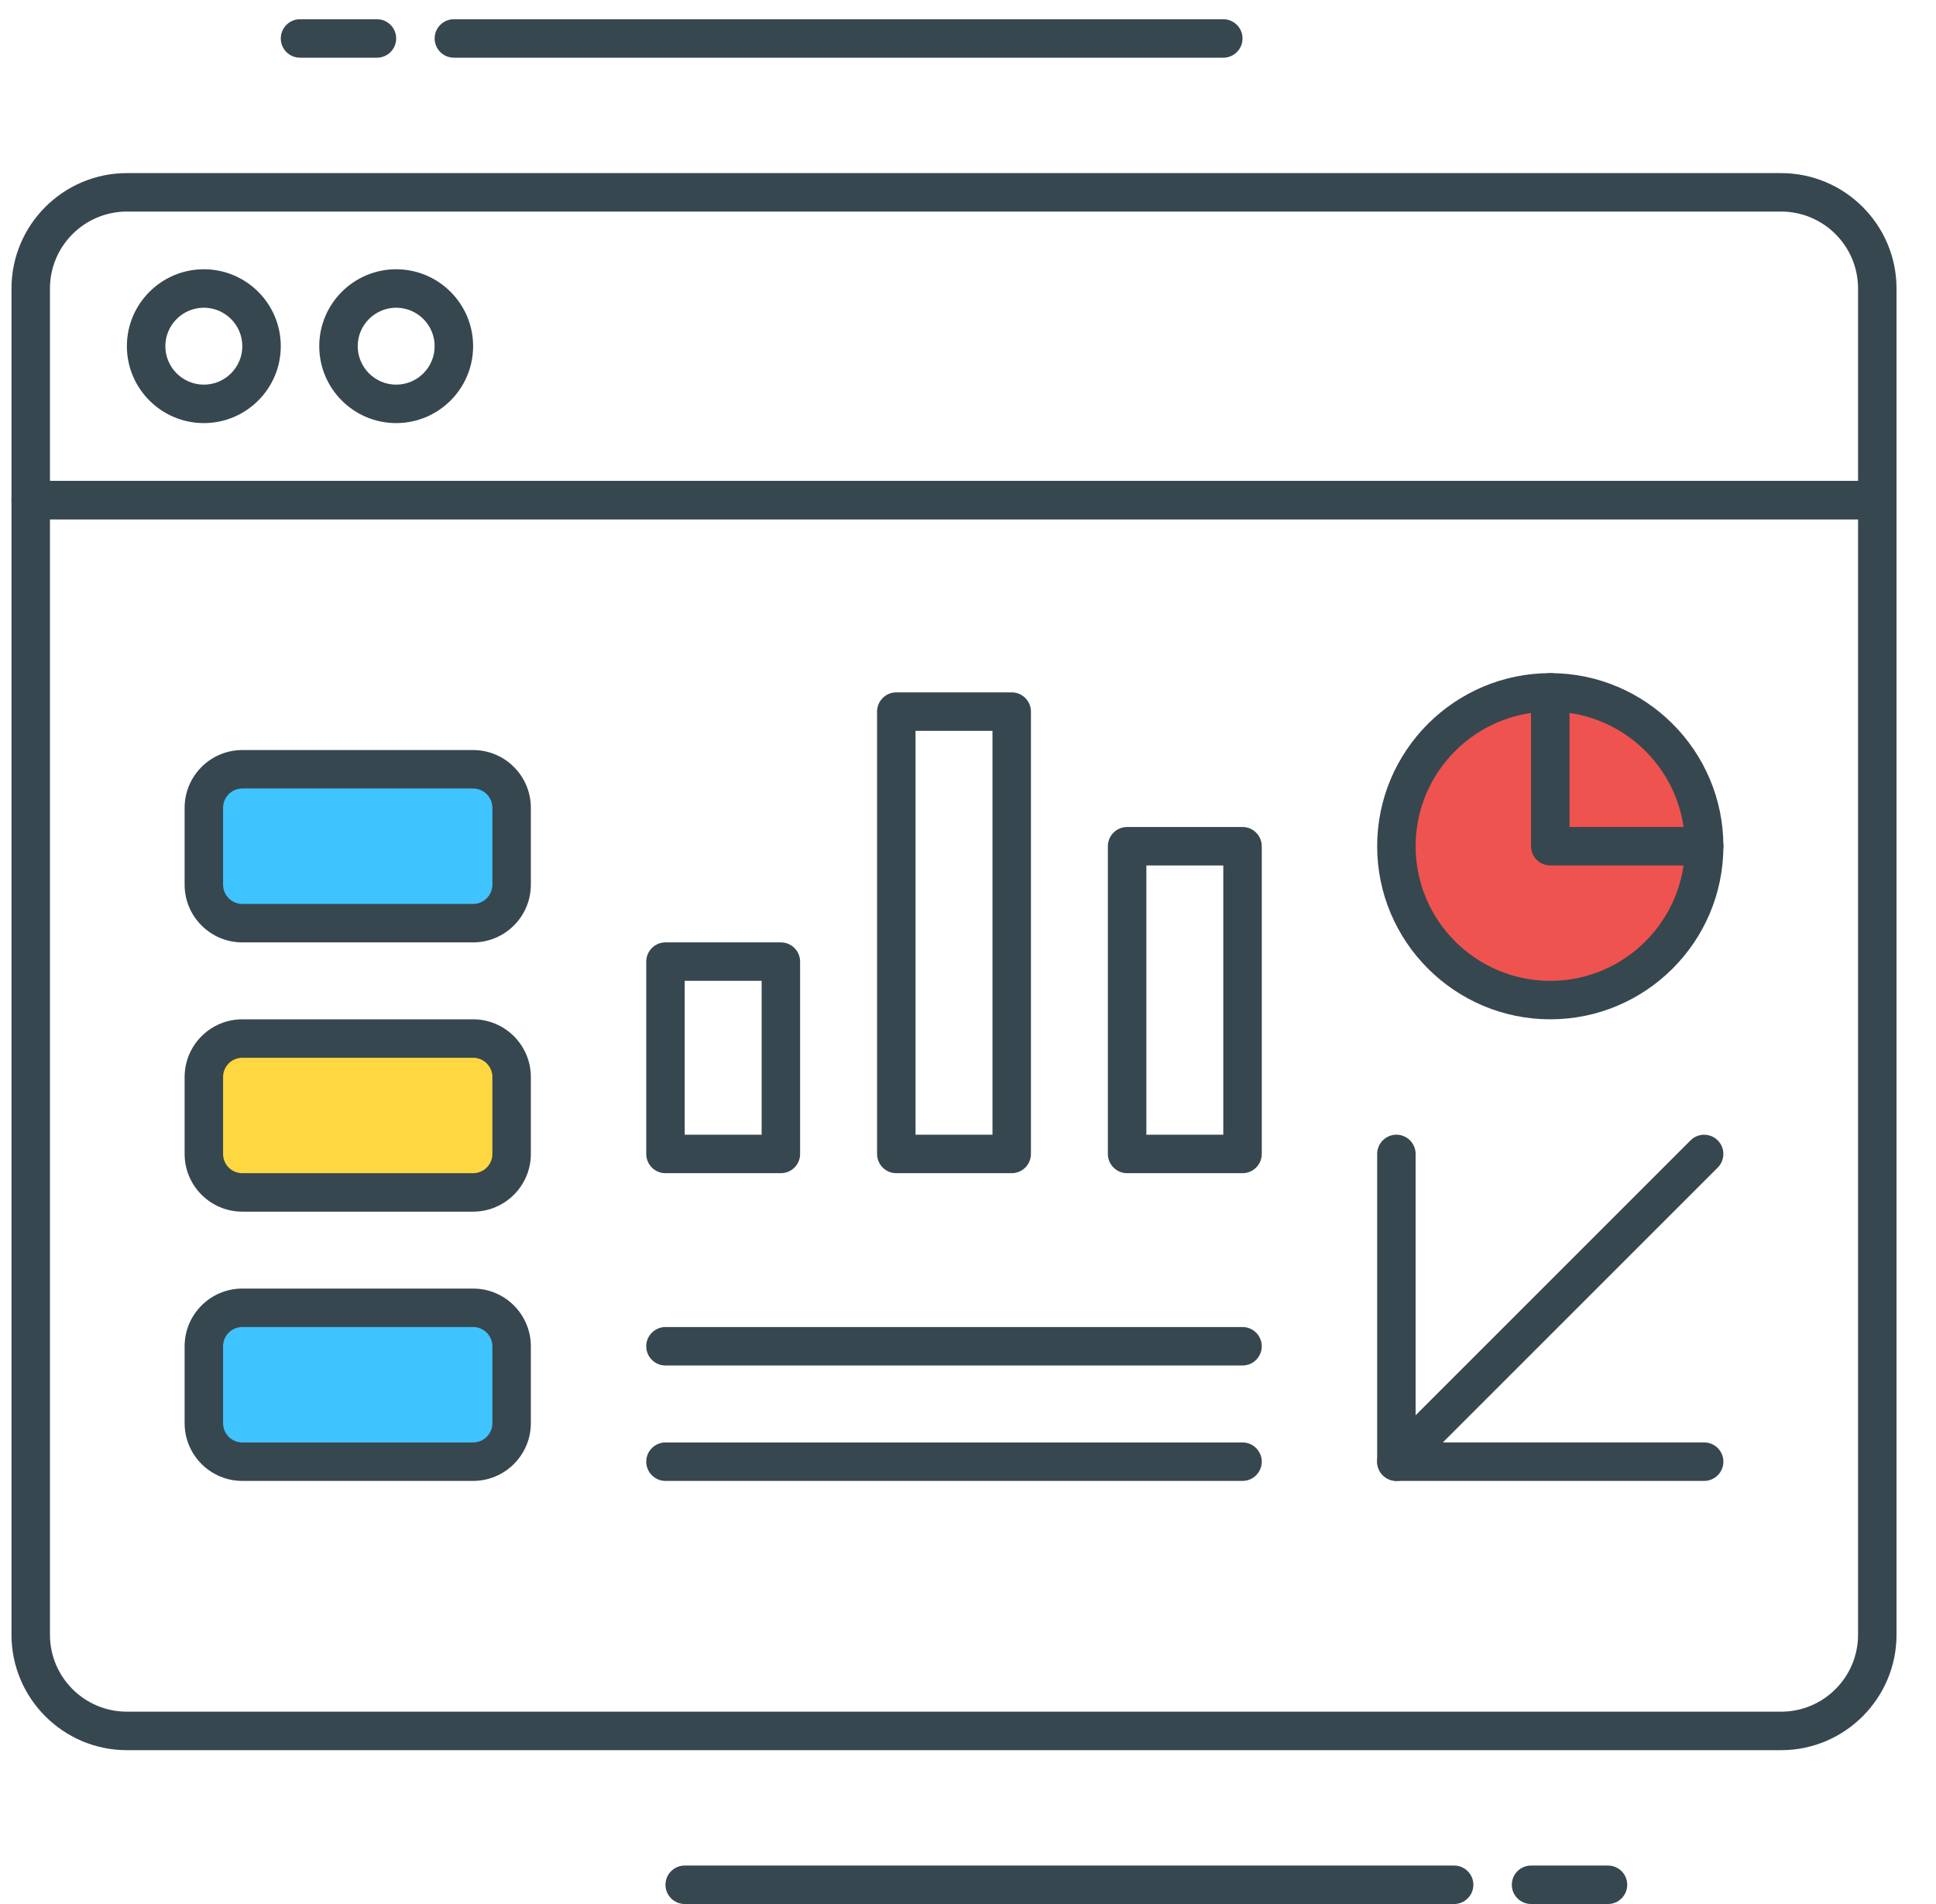 <?xml version="1.0" encoding="UTF-8"?>
<svg width="61px" height="60px" viewBox="0 0 61 60" version="1.1" xmlns="http://www.w3.org/2000/svg" xmlns:xlink="http://www.w3.org/1999/xlink">
    <title>Advanced</title>
    <g id="Estimate-my-app" stroke="none" stroke-width="1" fill="none" fill-rule="evenodd">
        <g id="24" transform="translate(-656, -631)" fill-rule="nonzero">
            <g id="Group-14" transform="translate(368, 597)">
                <g id="Group-22-Copy" transform="translate(218, 0)">
                    <g id="Group-3" transform="translate(0.362, 0)">
                        <g id="Advanced" transform="translate(70, 34)">
                            <g id="Group" fill="#37474F">
                                <path d="M55.758,55.152 L3.636,55.152 C1.632,55.152 0,53.52 0,51.515 L0,15.758 C0,15.423 0.272,15.152 0.606,15.152 L58.788,15.152 C59.122,15.152 59.394,15.423 59.394,15.758 L59.394,51.515 C59.394,53.52 57.762,55.152 55.758,55.152 Z M1.212,16.364 L1.212,51.515 C1.212,52.852 2.299,53.939 3.636,53.939 L55.758,53.939 C57.095,53.939 58.182,52.852 58.182,51.515 L58.182,16.364 L1.212,16.364 Z" id="Shape"></path>
                                <path d="M58.788,16.364 L0.606,16.364 C0.272,16.364 0,16.092 0,15.758 L0,9.091 C0,7.086 1.632,5.455 3.636,5.455 L55.758,5.455 C57.762,5.455 59.394,7.086 59.394,9.091 L59.394,15.758 C59.394,16.092 59.122,16.364 58.788,16.364 Z M1.212,15.152 L58.182,15.152 L58.182,9.091 C58.182,7.754 57.095,6.667 55.758,6.667 L3.636,6.667 C2.299,6.667 1.212,7.754 1.212,9.091 L1.212,15.152 Z" id="Shape"></path>
                                <path d="M6.061,13.333 C4.724,13.333 3.636,12.246 3.636,10.909 C3.636,9.572 4.724,8.485 6.061,8.485 C7.398,8.485 8.485,9.572 8.485,10.909 C8.485,12.246 7.398,13.333 6.061,13.333 Z M6.061,9.697 C5.393,9.697 4.848,10.241 4.848,10.909 C4.848,11.577 5.393,12.121 6.061,12.121 C6.728,12.121 7.273,11.577 7.273,10.909 C7.273,10.241 6.728,9.697 6.061,9.697 Z" id="Shape"></path>
                                <path d="M12.121,13.333 C10.784,13.333 9.697,12.246 9.697,10.909 C9.697,9.572 10.784,8.485 12.121,8.485 C13.458,8.485 14.545,9.572 14.545,10.909 C14.545,12.246 13.458,13.333 12.121,13.333 Z M12.121,9.697 C11.453,9.697 10.909,10.241 10.909,10.909 C10.909,11.577 11.453,12.121 12.121,12.121 C12.789,12.121 13.333,11.577 13.333,10.909 C13.333,10.241 12.789,9.697 12.121,9.697 Z" id="Shape"></path>
                                <path d="M24.242,36.97 L20.606,36.97 C20.272,36.97 20,36.698 20,36.364 L20,30.303 C20,29.968 20.272,29.697 20.606,29.697 L24.242,29.697 C24.577,29.697 24.848,29.968 24.848,30.303 L24.848,36.364 C24.848,36.698 24.577,36.97 24.242,36.97 Z M21.212,35.758 L23.636,35.758 L23.636,30.909 L21.212,30.909 L21.212,35.758 Z" id="Shape"></path>
                                <path d="M38.788,36.97 L35.152,36.97 C34.817,36.97 34.545,36.698 34.545,36.364 L34.545,26.667 C34.545,26.332 34.817,26.061 35.152,26.061 L38.788,26.061 C39.122,26.061 39.394,26.332 39.394,26.667 L39.394,36.364 C39.394,36.698 39.122,36.97 38.788,36.97 Z M35.758,35.758 L38.182,35.758 L38.182,27.273 L35.758,27.273 L35.758,35.758 Z" id="Shape"></path>
                                <path d="M31.515,36.97 L27.879,36.97 C27.544,36.97 27.273,36.698 27.273,36.364 L27.273,22.424 C27.273,22.09 27.544,21.818 27.879,21.818 L31.515,21.818 C31.85,21.818 32.121,22.09 32.121,22.424 L32.121,36.364 C32.121,36.698 31.85,36.97 31.515,36.97 Z M28.485,35.758 L30.909,35.758 L30.909,23.03 L28.485,23.03 L28.485,35.758 Z" id="Shape"></path>
                                <path d="M38.788,46.667 L20.606,46.667 C20.272,46.667 20,46.395 20,46.061 C20,45.726 20.272,45.455 20.606,45.455 L38.788,45.455 C39.122,45.455 39.394,45.726 39.394,46.061 C39.394,46.395 39.122,46.667 38.788,46.667 Z" id="Path"></path>
                                <path d="M38.788,43.03 L20.606,43.03 C20.272,43.03 20,42.759 20,42.424 C20,42.09 20.272,41.818 20.606,41.818 L38.788,41.818 C39.122,41.818 39.394,42.09 39.394,42.424 C39.394,42.759 39.122,43.03 38.788,43.03 Z" id="Path"></path>
                                <path d="M50.303,60 L47.879,60 C47.544,60 47.273,59.728 47.273,59.394 C47.273,59.059 47.544,58.788 47.879,58.788 L50.303,58.788 C50.638,58.788 50.909,59.059 50.909,59.394 C50.909,59.728 50.638,60 50.303,60 Z" id="Path"></path>
                                <path d="M45.455,60 L21.212,60 C20.878,60 20.606,59.728 20.606,59.394 C20.606,59.059 20.878,58.788 21.212,58.788 L45.455,58.788 C45.789,58.788 46.061,59.059 46.061,59.394 C46.061,59.728 45.789,60 45.455,60 Z" id="Path"></path>
                                <path d="M11.515,1.818 L9.091,1.818 C8.756,1.818 8.485,1.547 8.485,1.212 C8.485,0.878 8.756,0.606 9.091,0.606 L11.515,0.606 C11.85,0.606 12.121,0.878 12.121,1.212 C12.121,1.547 11.85,1.818 11.515,1.818 Z" id="Path"></path>
                                <path d="M38.182,1.818 L13.939,1.818 C13.605,1.818 13.333,1.547 13.333,1.212 C13.333,0.878 13.605,0.606 13.939,0.606 L38.182,0.606 C38.516,0.606 38.788,0.878 38.788,1.212 C38.788,1.547 38.516,1.818 38.182,1.818 Z" id="Path"></path>
                            </g>
                            <path d="M14.545,29.091 L7.273,29.091 C6.604,29.091 6.061,28.548 6.061,27.879 L6.061,25.455 C6.061,24.785 6.604,24.242 7.273,24.242 L14.545,24.242 C15.215,24.242 15.758,24.785 15.758,25.455 L15.758,27.879 C15.758,28.548 15.215,29.091 14.545,29.091 Z" id="Path" fill="#40C4FF"></path>
                            <path d="M14.545,29.697 L7.273,29.697 C6.27,29.697 5.455,28.881 5.455,27.879 L5.455,25.455 C5.455,24.452 6.27,23.636 7.273,23.636 L14.545,23.636 C15.548,23.636 16.364,24.452 16.364,25.455 L16.364,27.879 C16.364,28.881 15.548,29.697 14.545,29.697 Z M7.273,24.848 C6.938,24.848 6.667,25.12 6.667,25.455 L6.667,27.879 C6.667,28.213 6.938,28.485 7.273,28.485 L14.545,28.485 C14.88,28.485 15.152,28.213 15.152,27.879 L15.152,25.455 C15.152,25.12 14.88,24.848 14.545,24.848 L7.273,24.848 Z" id="Shape" fill="#37474F"></path>
                            <path d="M14.545,37.576 L7.273,37.576 C6.604,37.576 6.061,37.033 6.061,36.364 L6.061,33.939 C6.061,33.27 6.604,32.727 7.273,32.727 L14.545,32.727 C15.215,32.727 15.758,33.27 15.758,33.939 L15.758,36.364 C15.758,37.033 15.215,37.576 14.545,37.576 Z" id="Path" fill="#FFD740"></path>
                            <path d="M14.545,38.182 L7.273,38.182 C6.27,38.182 5.455,37.366 5.455,36.364 L5.455,33.939 C5.455,32.937 6.27,32.121 7.273,32.121 L14.545,32.121 C15.548,32.121 16.364,32.937 16.364,33.939 L16.364,36.364 C16.364,37.366 15.548,38.182 14.545,38.182 Z M7.273,33.333 C6.938,33.333 6.667,33.605 6.667,33.939 L6.667,36.364 C6.667,36.698 6.938,36.97 7.273,36.97 L14.545,36.97 C14.88,36.97 15.152,36.698 15.152,36.364 L15.152,33.939 C15.152,33.605 14.88,33.333 14.545,33.333 L7.273,33.333 Z" id="Shape" fill="#37474F"></path>
                            <path d="M14.545,46.061 L7.273,46.061 C6.604,46.061 6.061,45.518 6.061,44.848 L6.061,42.424 C6.061,41.755 6.604,41.212 7.273,41.212 L14.545,41.212 C15.215,41.212 15.758,41.755 15.758,42.424 L15.758,44.848 C15.758,45.518 15.215,46.061 14.545,46.061 Z" id="Path" fill="#40C4FF"></path>
                            <path d="M14.545,46.667 L7.273,46.667 C6.27,46.667 5.455,45.851 5.455,44.848 L5.455,42.424 C5.455,41.422 6.27,40.606 7.273,40.606 L14.545,40.606 C15.548,40.606 16.364,41.422 16.364,42.424 L16.364,44.848 C16.364,45.851 15.548,46.667 14.545,46.667 Z M7.273,41.818 C6.938,41.818 6.667,42.09 6.667,42.424 L6.667,44.848 C6.667,45.183 6.938,45.455 7.273,45.455 L14.545,45.455 C14.88,45.455 15.152,45.183 15.152,44.848 L15.152,42.424 C15.152,42.09 14.88,41.818 14.545,41.818 L7.273,41.818 Z" id="Shape" fill="#37474F"></path>
                            <circle id="Oval" fill="#EF5350" cx="48.485" cy="26.667" r="4.848"></circle>
                            <g id="Group" transform="translate(43.03, 21.212)" fill="#37474F">
                                <path d="M5.455,10.909 C2.447,10.909 0,8.462 0,5.455 C0,2.447 2.447,0 5.455,0 C8.462,0 10.909,2.447 10.909,5.455 C10.909,8.462 8.462,10.909 5.455,10.909 Z M5.455,1.212 C3.115,1.212 1.212,3.115 1.212,5.455 C1.212,7.794 3.115,9.697 5.455,9.697 C7.794,9.697 9.697,7.794 9.697,5.455 C9.697,3.115 7.794,1.212 5.455,1.212 Z" id="Shape"></path>
                                <path d="M10.303,6.061 L5.455,6.061 C5.12,6.061 4.848,5.789 4.848,5.455 L4.848,0.606 C4.848,0.272 5.12,0 5.455,0 C5.789,0 6.061,0.272 6.061,0.606 L6.061,4.848 L10.303,4.848 C10.638,4.848 10.909,5.12 10.909,5.455 C10.909,5.789 10.638,6.061 10.303,6.061 Z" id="Path"></path>
                                <path d="M10.303,25.455 L0.606,25.455 C0.272,25.455 0,25.183 0,24.848 L0,15.152 C0,14.817 0.272,14.545 0.606,14.545 C0.941,14.545 1.212,14.817 1.212,15.152 L1.212,24.242 L10.303,24.242 C10.638,24.242 10.909,24.514 10.909,24.848 C10.909,25.183 10.638,25.455 10.303,25.455 Z" id="Path"></path>
                                <path d="M0.606,25.455 C0.451,25.455 0.296,25.395 0.177,25.278 C-0.059,25.041 -0.059,24.657 0.177,24.421 L9.874,14.724 C10.11,14.487 10.495,14.487 10.731,14.724 C10.967,14.96 10.967,15.344 10.731,15.581 L1.034,25.278 C0.916,25.395 0.761,25.455 0.606,25.455 Z" id="Path"></path>
                            </g>
                        </g>
                    </g>
                </g>
            </g>
        </g>
    </g>
</svg>